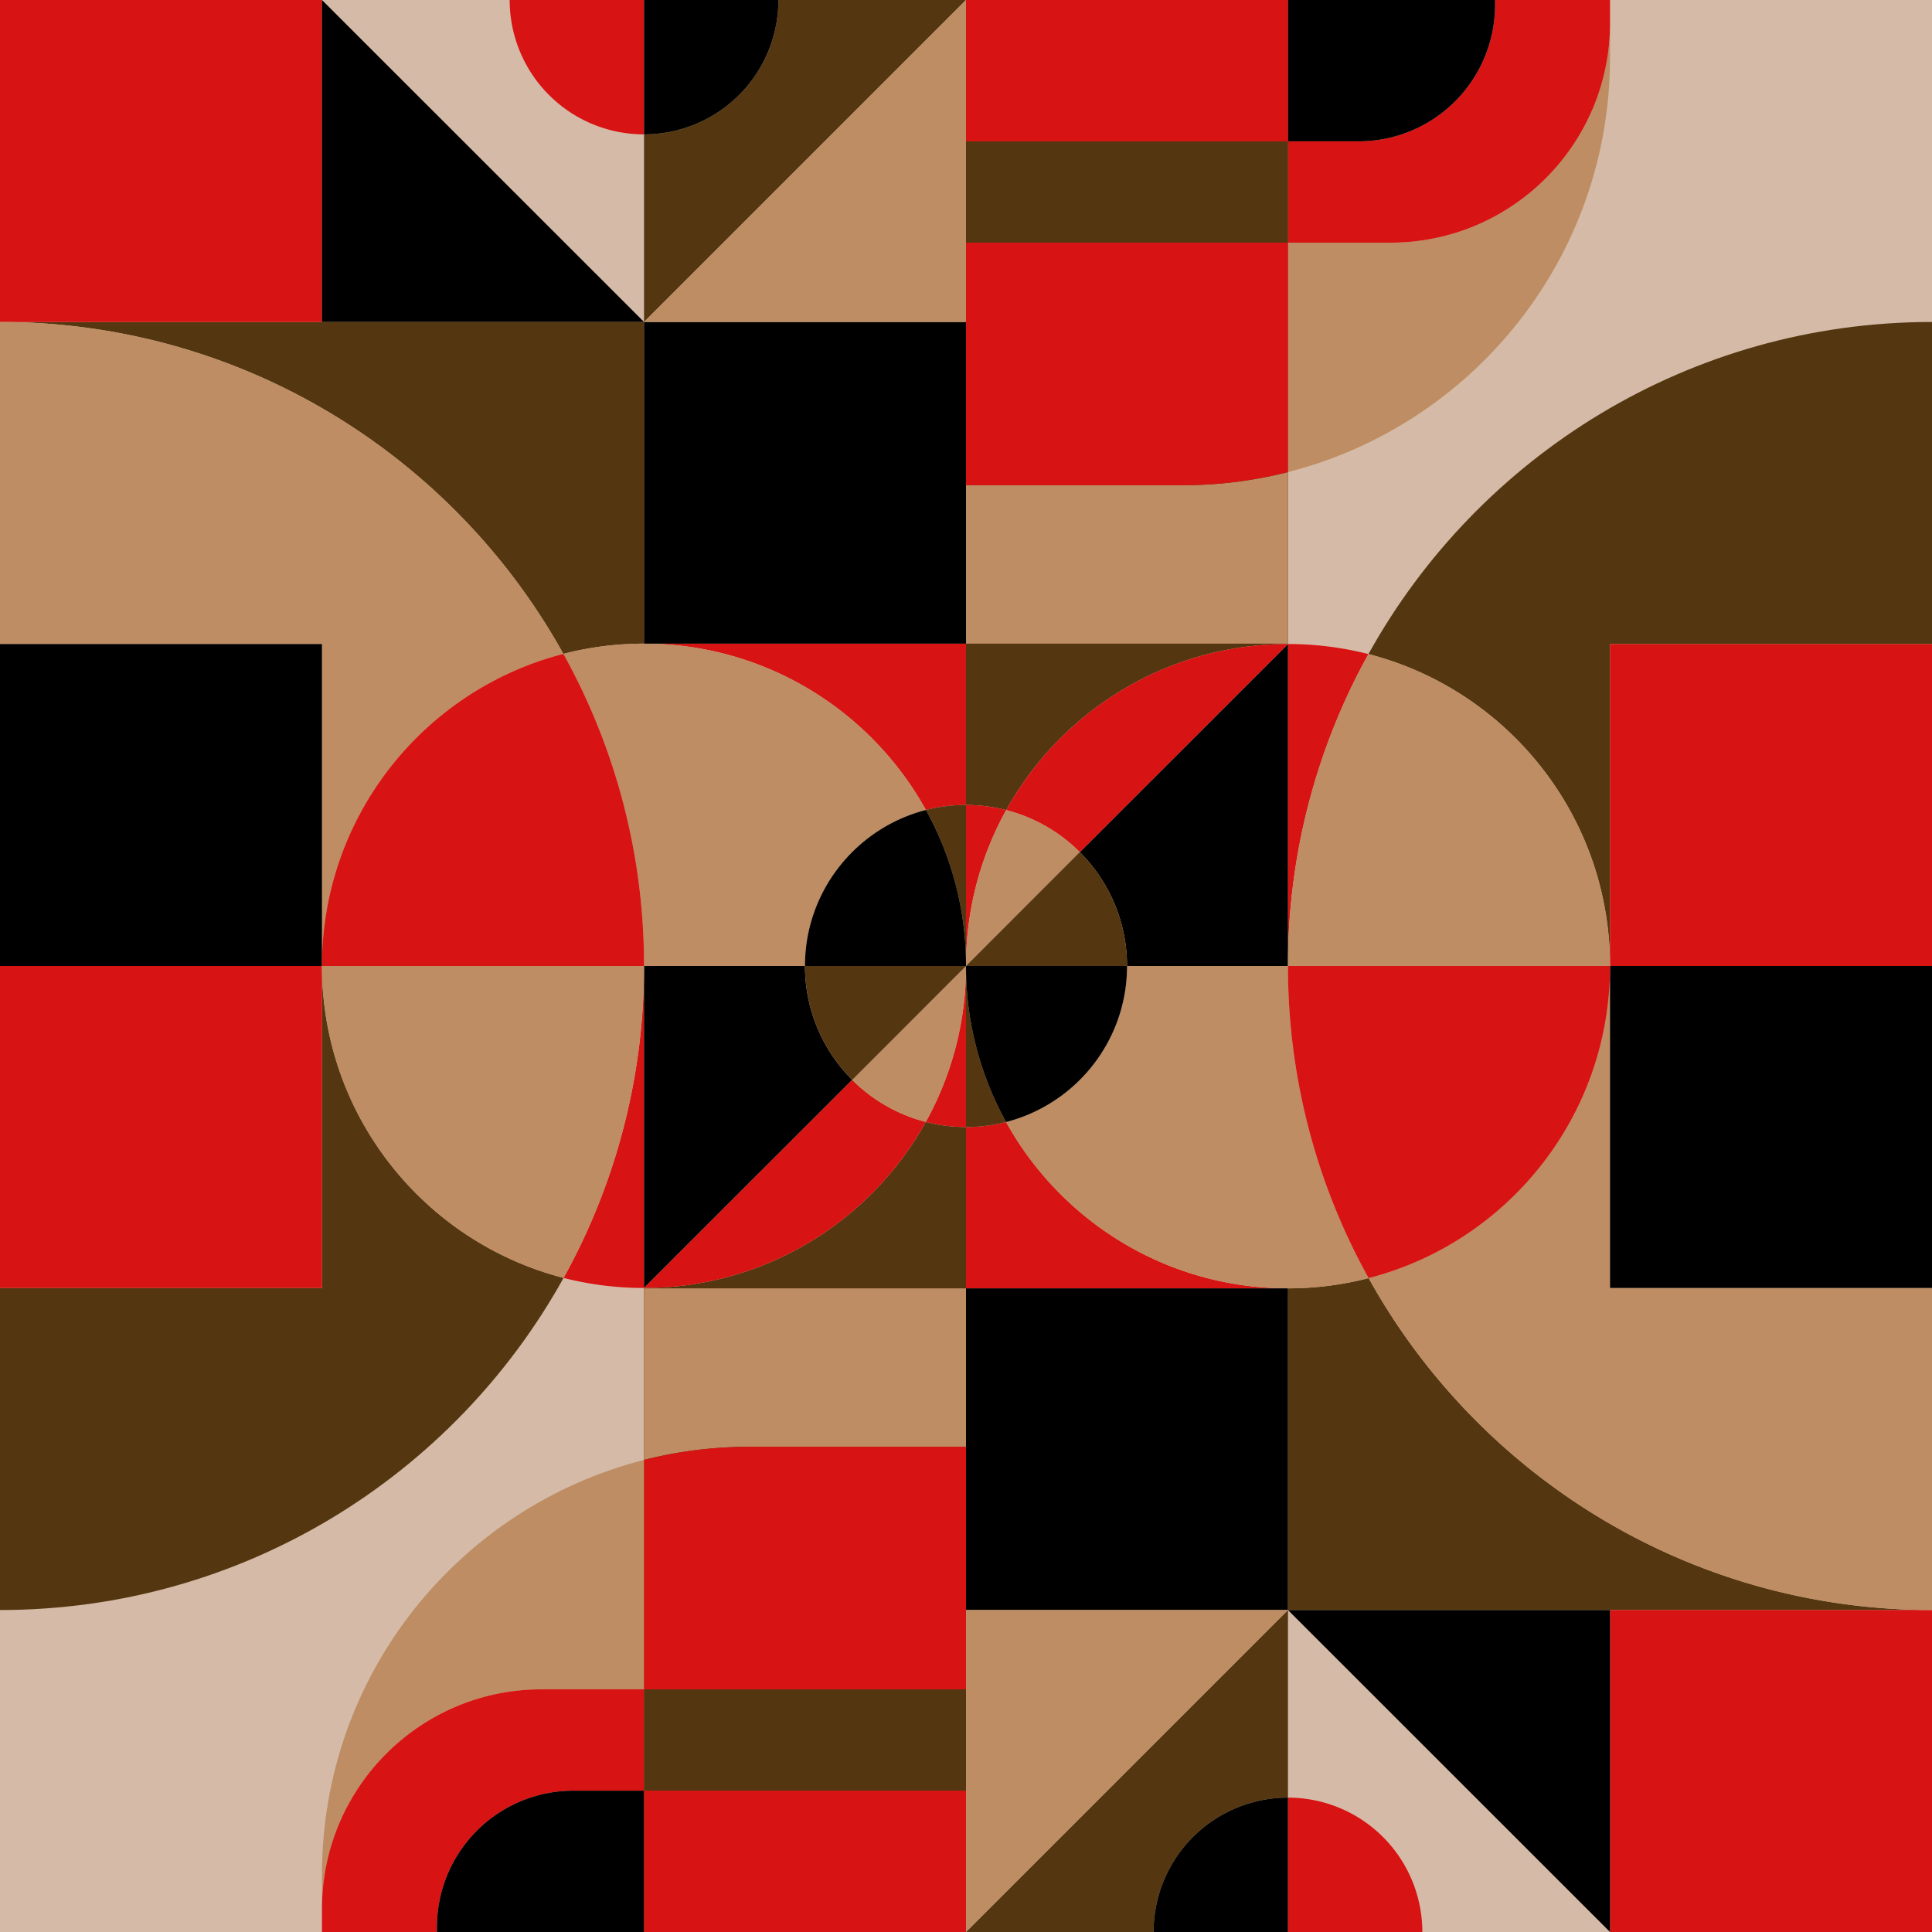 <svg xmlns="http://www.w3.org/2000/svg" viewBox="0 0 2000 2000" xmlns:v="https://vecta.io/nano"><style><![CDATA[.E{fill:#d81313}.F{fill:#543710}.G{fill:#be8d63}.H{fill:#d5bba7}]]></style><path d="M0 0h2000v2000H0z" class="G"/><path d="M0 0h2000v2000H0z" class="H"/><path d="M1041.6 838.6c56.9-102.5 166.2-171.9 291.7-171.9V0H1000v833.3a167.6 167.6 0 0 1 41.6 5.3Z" class="F"/><path d="M583.4 1322.9a335.9 335.9 0 0 0 83.3 10.4v-333.2a664.2 664.2 0 0 1-83.3 322.8ZM666.7 1000ZM958.5 838.5a167.3 167.3 0 0 1 41.5-5.2v-167H666.7c125.6 0 235 69.6 291.8 172.2Z" class="E"/><path d="M0 333.3c250.9 0 469.5 138.7 583.2 343.6a333.5 333.5 0 0 1 83.5-10.6v-333H0Z" class="F"/><path d="M666.7 1000h166.6c0-77.7 53.2-143 125.2-161.5-56.8-102.6-166.2-172.2-291.8-172.2a333.5 333.5 0 0 0-83.5 10.6 663 663 0 0 1 83.5 323.1Z" class="G"/><path d="M1000 333.3H666.7v333H1000v-333z"/><path d="M833.3 1000Z" class="E"/><path d="M958.5 838.5a332.3 332.3 0 0 1 41.5 161.2V833.3a167.3 167.3 0 0 0-41.5 5.2Z" class="F"/><path d="M833.3 1000H1000v-.3a332.3 332.3 0 0 0-41.5-161.2c-72 18.5-125.2 83.8-125.2 161.5Z"/><path d="M958.4 1161.4c-56.9 102.5-166.2 171.9-291.7 171.9V2000H1000v-833.3a167.6 167.6 0 0 1-41.6-5.3Z" class="F"/><path d="M666.7 1333.3Z" class="E"/><path d="m666.7 1333.3 215.5-215.4a166.3 166.3 0 0 1-48.9-117.9H666.7v333.2Z"/><g class="E"><path d="M666.7 1333.3c125.5 0 234.8-69.4 291.7-171.9a166.1 166.1 0 0 1-76.2-43.5Z"/><path d="M1000 1000a331.8 331.8 0 0 1-41.6 161.4 167.6 167.6 0 0 0 41.6 5.3V1000zm0 0z"/></g><path d="M958.4 1161.4A331.8 331.8 0 0 0 1000 1000l-117.8 117.9a166.1 166.1 0 0 0 76.2 43.5Z" class="G"/><path d="M882.2 1117.9 1000 1000H833.3a166.3 166.3 0 0 0 48.9 117.9Z" class="F"/><path d="M333.3 333.3V0H0v333.3h333.3z" class="E"/><path d="M666.7 139.1A139.1 139.1 0 0 1 527.6 0H333.3l333.4 333.3Z" class="H"/><path d="M666.7 139.1v194.2-194.2z" class="E"/><path d="M666.7 333.3 333.3 0v333.3h333.4z"/><path d="M666.7 333.3z" class="E"/><path d="M666.7 139.1v194.2L1000 0H805.8a139.1 139.1 0 0 1-139.1 139.1Z" class="F"/><path d="M1000 333.3V0L666.7 333.3H1000z" class="G"/><path d="M666.7 139.1V0H527.6a139.1 139.1 0 0 0 139.1 139.1zm0 0V0v139.1z" class="E"/><path d="M666.7 139.1A139.1 139.1 0 0 0 805.8 0H666.7Z"/><path d="M1439.4 251.2h-106.1v237.5c191.6-48.8 333.4-222.4 333.4-429.2V23.9c0 125.5-101.8 227.3-227.3 227.3Z" class="G"/><path d="M1547.7 0v5a141.3 141.3 0 0 1-141.4 141.3h-73v104.9h106.1c125.5 0 227.3-101.8 227.3-227.3V0Z" class="E"/><path d="M1406.3 146.3A141.3 141.3 0 0 0 1547.7 5V0h-214.4v146.3Z"/><path d="M333.3 1000v333.3H0v333.4c251.1 0 469.7-138.8 583.4-343.8-143.8-37-250.1-167.6-250.1-322.9Z" class="F"/><path d="M0 1000h333.3v333.33H0z" class="E"/><path d="M666.7 1000H333.3c0 155.3 106.3 285.9 250.1 322.9a664.2 664.2 0 0 0 83.3-322.8zm-333.4-.3c0-155.3 106.2-285.8 249.9-322.8C469.5 472 250.9 333.3 0 333.3v333.4h333.3z" class="G"/><path d="M333.3 999.7v-333H0V1000h333.3v-.3z"/><path d="M583.2 676.9c-143.7 37-249.9 167.5-249.9 322.8v.3h333.4a663 663 0 0 0-83.5-323.1zm83.5 323.2z" class="E"/><path d="M1000 502.3v164h333.3V488.7a443.9 443.9 0 0 1-109.5 13.6Z" class="G"/><path d="M1000 251.2v251.1h223.8a443.9 443.9 0 0 0 109.5-13.6V251.2Z" class="E"/><path d="M1000 146.3h333.3v104.83H1000z" class="F"/><path d="M1000 0h333.3v146.33H1000zm416.6 677.1a335.9 335.9 0 0 0-83.3-10.4v333.2a664.2 664.2 0 0 1 83.3-322.8zm-83.3 322.9zm-291.8 161.5a167.3 167.3 0 0 1-41.5 5.2v167h333.3c-125.6 0-235-69.6-291.8-172.2z" class="E"/><path d="M2000 1666.7c-250.9 0-469.5-138.7-583.2-343.6a333.5 333.5 0 0 1-83.5 10.6v333H2000Z" class="F"/><path d="M1333.3 1000h-166.6c0 77.7-53.2 143-125.2 161.5 56.8 102.6 166.2 172.2 291.8 172.2a333.5 333.5 0 0 0 83.5-10.6 663 663 0 0 1-83.5-323.1Z" class="G"/><path d="M1000 1666.7h333.3v-333H1000v333z"/><path d="M1166.7 1000Z" class="E"/><path d="M1041.5 1161.5a332.3 332.3 0 0 1-41.5-161.2v166.4a167.3 167.3 0 0 0 41.5-5.2Z" class="F"/><path d="M1166.7 1000H1000v.3a332.3 332.3 0 0 0 41.5 161.2c72-18.5 125.2-83.8 125.2-161.5Z"/><path d="M1333.3 666.7Z" class="E"/><path d="m1333.3 666.7-215.5 215.4a166.3 166.3 0 0 1 48.9 117.9h166.6V666.7Z"/><path d="M1333.3 666.7c-125.5 0-234.8 69.4-291.7 171.9a166.1 166.1 0 0 1 76.2 43.5zM1000 1000a331.8 331.8 0 0 1 41.6-161.4 167.6 167.6 0 0 0-41.6-5.3V1000zm0 0z" class="E"/><path d="M1041.6 838.6A331.8 331.8 0 0 0 1000 1000l117.8-117.9a166.1 166.1 0 0 0-76.2-43.5Z" class="G"/><path d="M1117.8 882.1 1000 1000h166.7a166.3 166.3 0 0 0-48.9-117.9Z" class="F"/><path d="M1666.7 1666.7V2000H2000v-333.3h-333.3z" class="E"/><path d="M1333.3 1860.9a139.1 139.1 0 0 1 139.1 139.1h194.3l-333.4-333.3Z" class="H"/><path d="M1333.3 1860.9v-194.2 194.2z" class="E"/><path d="m1333.3 1666.7 333.4 333.3v-333.3h-333.4z"/><path d="M1333.3 1666.7z" class="E"/><path d="M1333.3 1860.9v-194.2L1000 2000h194.2a139.1 139.1 0 0 1 139.1-139.1Z" class="F"/><path d="M1000 1666.7V2000l333.3-333.3H1000z" class="G"/><path d="M1333.3 1860.9V2000h139.1a139.1 139.1 0 0 0-139.1-139.1zm0 0V2000v-139.1z" class="E"/><path d="M1333.3 1860.9a139.1 139.1 0 0 0-139.1 139.1h139.1Z"/><path d="M560.6 1748.8h106.1v-237.5c-191.6 48.8-333.4 222.4-333.4 429.2v35.6c0-125.5 101.8-227.3 227.3-227.3Z" class="G"/><path d="M452.3 2000v-5a141.3 141.3 0 0 1 141.4-141.3h73v-104.9H560.6c-125.5 0-227.3 101.8-227.3 227.3v23.9Z" class="E"/><path d="M593.7 1853.7A141.3 141.3 0 0 0 452.3 1995v5h214.4v-146.3Z"/><path d="M1666.7 1000V666.7H2000V333.3c-251.1 0-469.7 138.8-583.4 343.8 143.8 37 250.1 167.6 250.1 322.9Z" class="F"/><path d="M1666.7 666.7H2000v333.33h-333.3z" class="E"/><path d="M1333.3 1000h333.4c0-155.3-106.3-285.9-250.1-322.9a664.2 664.2 0 0 0-83.3 322.8zm333.4.3c0 155.3-106.2 285.8-249.9 322.8 113.7 204.9 332.3 343.6 583.2 343.6v-333.4h-333.3z" class="G"/><path d="M1666.7 1000.3v333H2000V1000h-333.3v.3z"/><path d="M1416.8 1323.1c143.7-37 249.9-167.5 249.9-322.8v-.3h-333.4a663 663 0 0 0 83.5 323.1zm-83.5-323.2z" class="E"/><path d="M1000 1497.7v-164H666.7v177.6a443.9 443.9 0 0 1 109.5-13.6Z" class="G"/><path d="M1000 1748.8v-251.1H776.2a443.9 443.9 0 0 0-109.5 13.6v237.5Z" class="E"/><path d="M666.7 1748.8H1000v104.83H666.7z" class="F"/><path d="M666.7 1853.7H1000v146.33H666.7z" class="E"/></svg>